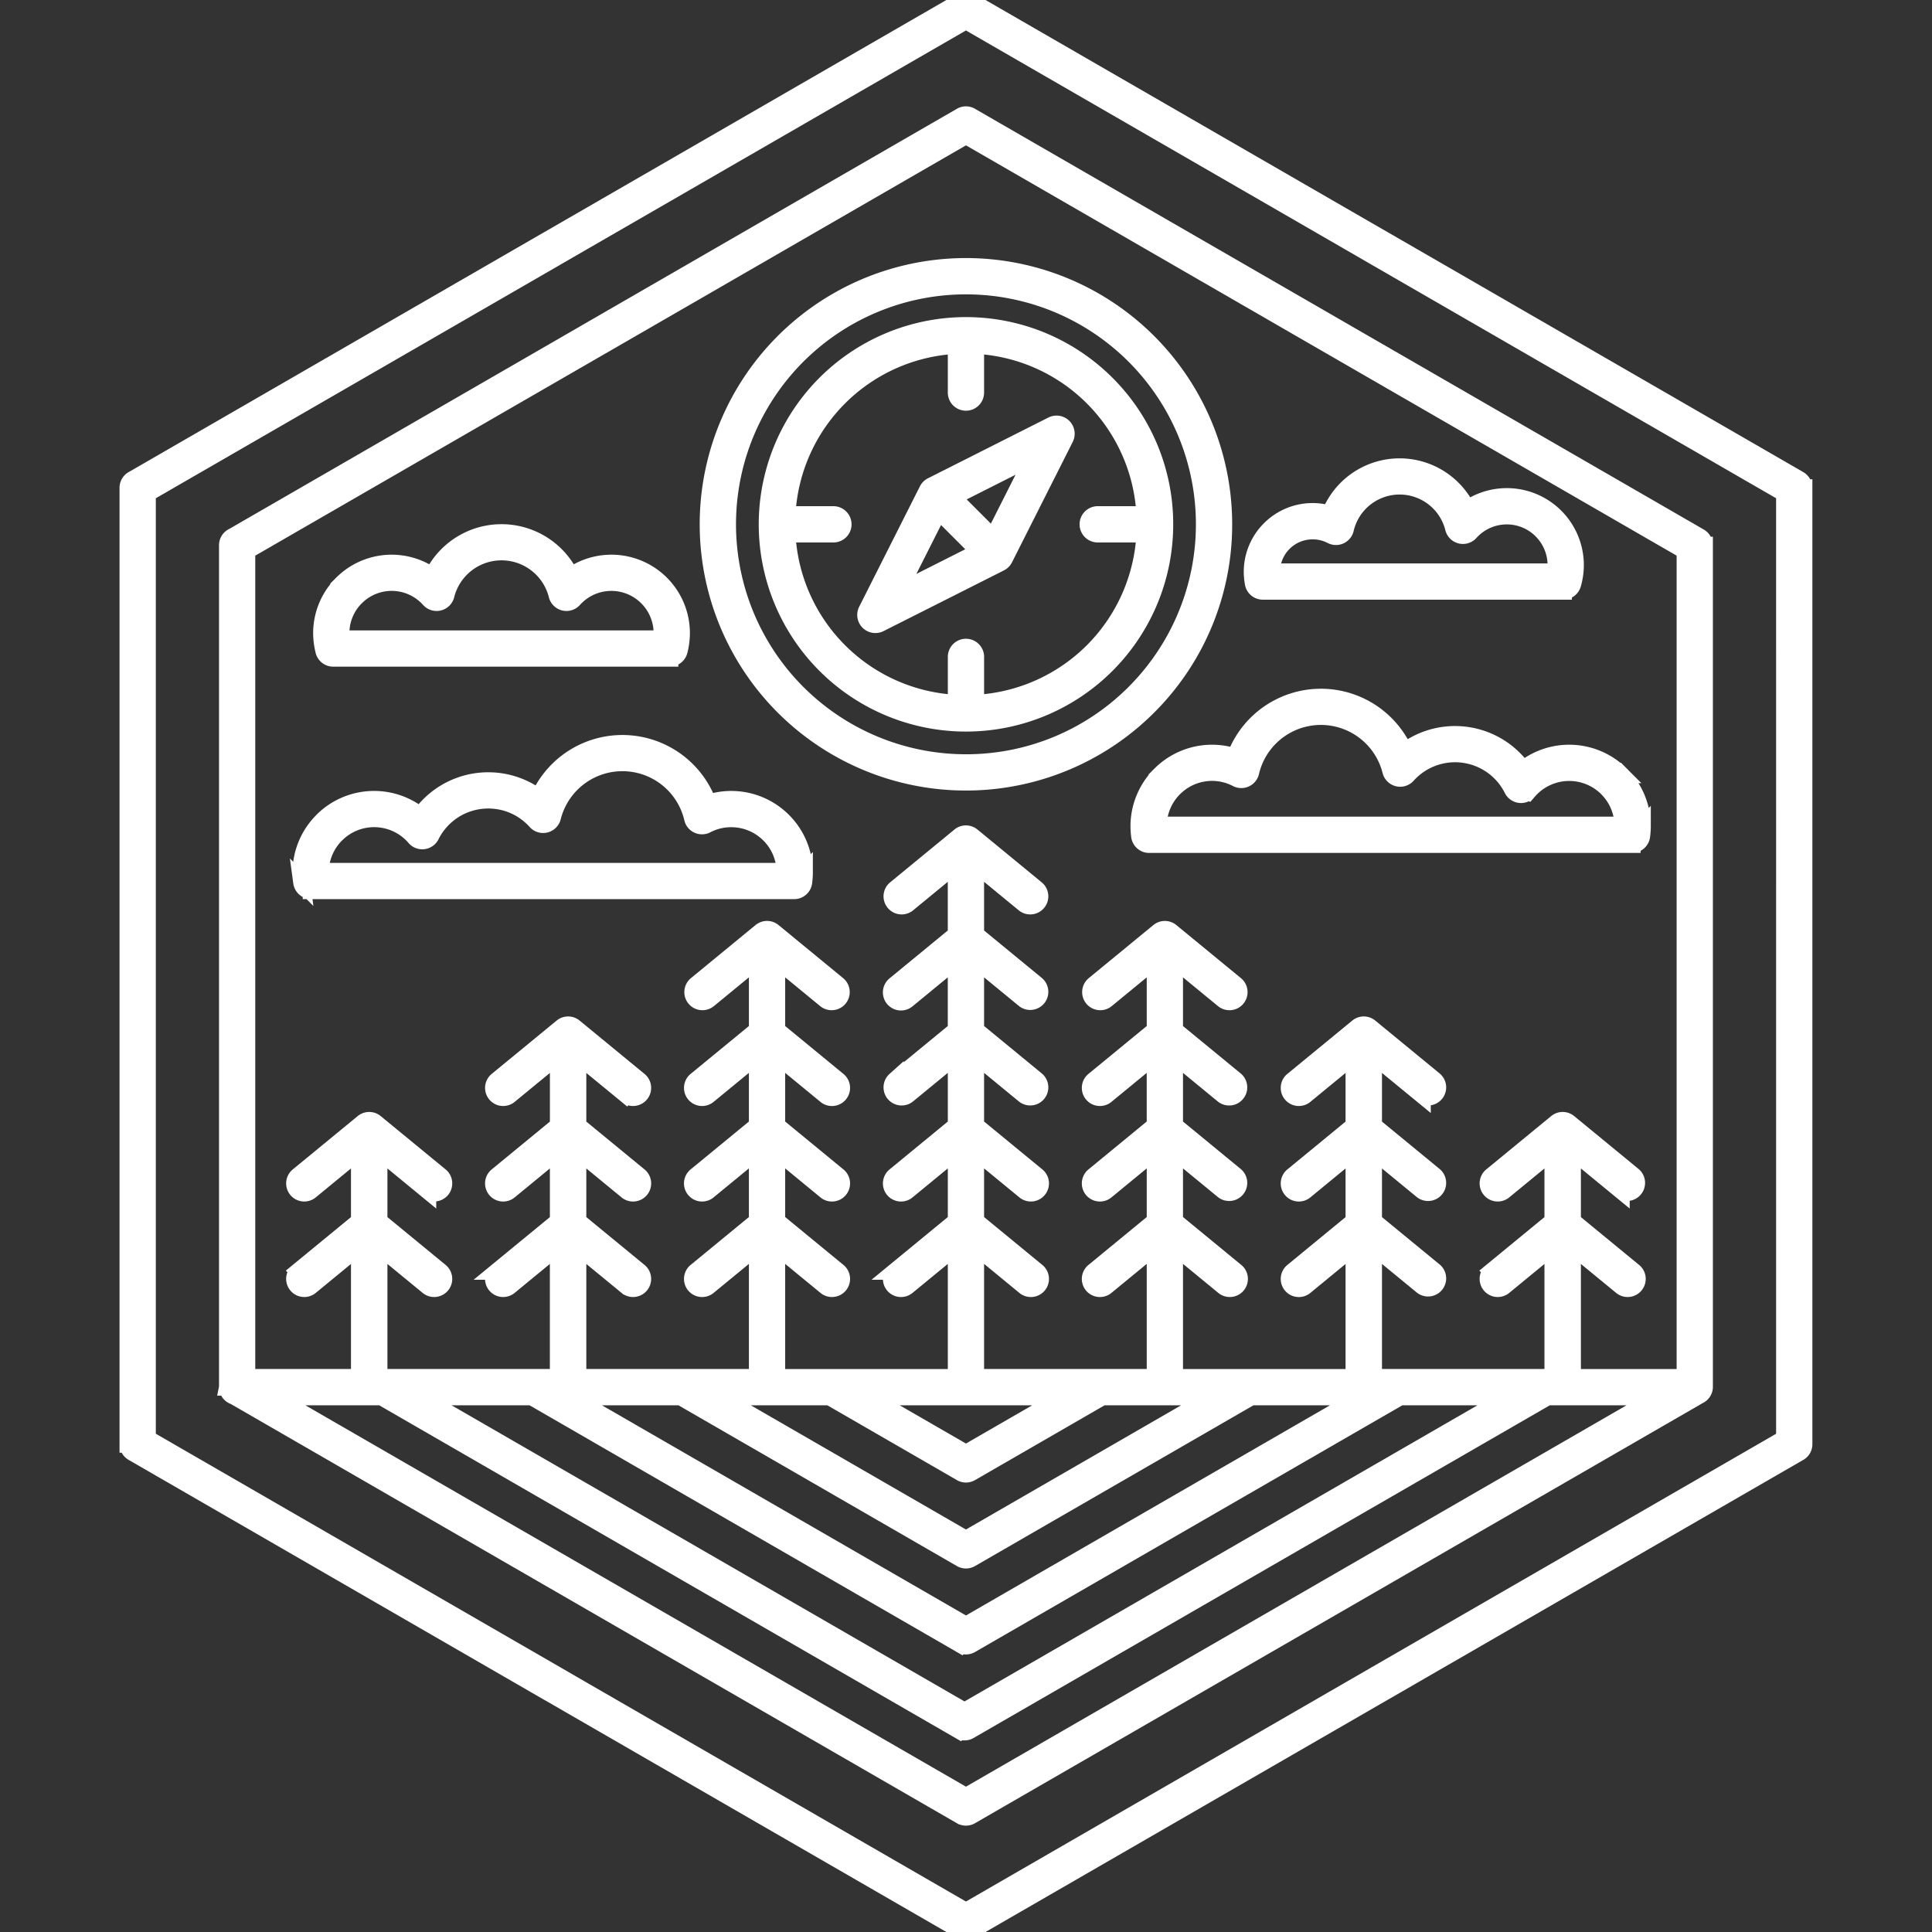 <svg xmlns="http://www.w3.org/2000/svg" fill="#ffffff" width="800px" height="800px" viewBox="-7.53 0 113.625 113.625" stroke="#ffffff"><rect x="-7.53" y="0" width="113.625" height="113.625" fill="#333333" stroke="none"/><g id="SVGRepo_bgCarrier" stroke-width="0"></g><g id="SVGRepo_tracerCarrier" stroke-linecap="round" stroke-linejoin="round"></g><g id="SVGRepo_iconCarrier"><path d="M49.594,6.85a.566.566,0,0,0-.597-.019L27.565,19.204l.001.001L6.184,31.55a.566.566,0,0,0-.333.516V81.56h.003l.002.006-.003.015a.56.56,0,0,0,.397.532L27.567,94.422l21.431,12.373a.563.563,0,0,0,.562,0L70.992,94.422,92.376,82.076a.566.566,0,0,0,.333-.516V32.066h-.003a.564.564,0,0,0-.283-.489L70.992,19.204ZM70.43,93.444,49.28,105.655l-21.15-12.211L8.563,82.148h6.342l12.547,7.244.028.017,21.431,12.374.001-.001a.564.564,0,0,0,.564.001L70.907,89.409l12.577-7.261H89.996ZM32.504,82.148l16.495,9.523a.564.564,0,0,0,.562,0l16.495-9.523h6.501L70.43,83.375,49.281,95.586,28.132,83.375,28.1,83.358l-2.097-1.21Zm8.756,0,7.739,4.468a.564.564,0,0,0,.562,0l7.739-4.468H63.8L49.28,90.531,34.76,82.148Zm13.783,0L49.28,85.475,43.516,82.148Zm-31.296,0,3.79,2.188.028.017L48.996,96.727l.001-.001a.564.564,0,0,0,.564.001L70.992,84.353l3.82-2.205h6.416l-10.883,6.283-21.15,12.211L28.047,88.431l-.031-.017L17.161,82.148ZM91.576,56.813V81.015h-6.63V73.278l2.87,2.358a.565.565,0,1,0,.717-.872l-3.587-2.947V67.661l2.87,2.358a.565.565,0,0,0,.717-.872l-3.8-3.122a.565.565,0,0,0-.718.001l-3.799,3.121a.565.565,0,1,0,.717.872l2.87-2.358v4.156l-3.587,2.947a.565.565,0,1,0,.717.872l2.87-2.358v7.736H73.247V73.278l2.871,2.358a.565.565,0,0,0,.717-.872l-3.588-2.947V67.661L76.117,70.02a.565.565,0,0,0,.717-.872L73.247,66.2V62.044l2.871,2.358a.565.565,0,0,0,.717-.872l-3.8-3.122a.565.565,0,0,0-.718.001L68.518,63.53a.565.565,0,1,0,.717.872l2.87-2.358V66.2l-3.587,2.948a.565.565,0,1,0,.717.872l2.87-2.358v4.156l-3.587,2.948a.565.565,0,1,0,.717.872l2.87-2.358v7.736H61.545V73.275l2.874,2.361a.565.565,0,1,0,.717-.872l-3.591-2.951V67.658L64.419,70.02a.565.565,0,0,0,.717-.872l-3.591-2.951V62.041l2.874,2.362a.565.565,0,0,0,.717-.872L61.545,60.58v-4.157l2.874,2.362a.564.564,0,0,0,.717-.872l-3.8-3.122a.565.565,0,0,0-.718.001L56.82,57.912a.564.564,0,1,0,.717.872l2.875-2.362v4.157L56.82,63.53a.565.565,0,1,0,.717.872L60.411,62.04v4.156L56.82,69.148a.565.565,0,1,0,.717.872l2.875-2.362v4.156L56.82,74.765a.565.565,0,1,0,.717.872l2.875-2.362v7.739H49.846v-7.74L52.72,75.637a.565.565,0,1,0,.717-.872l-3.591-2.951V67.658L52.72,70.019a.565.565,0,1,0,.717-.872l-3.591-2.951V62.04L52.72,64.401a.565.565,0,0,0,.717-.872l-3.591-2.951V56.422L52.72,58.784a.565.565,0,0,0,.717-.872l-3.591-2.951V50.804L52.72,53.166a.565.565,0,0,0,.717-.872l-3.799-3.121a.565.565,0,0,0-.718-.001l-3.8,3.122a.565.565,0,0,0,.717.872l2.874-2.362v4.157l-3.591,2.951a.565.565,0,1,0,.717.872l2.874-2.362v4.157l-3.591,2.951a.565.565,0,0,0,.717.872L48.713,62.04v4.157l-3.591,2.951a.565.565,0,1,0,.717.872l2.874-2.362v4.156l-3.591,2.951a.565.565,0,1,0,.717.872l2.874-2.362v7.74H38.148V73.275l2.874,2.361a.565.565,0,1,0,.717-.872l-3.591-2.951v-4.156L41.022,70.02a.565.565,0,1,0,.717-.872l-3.591-2.951V62.041l2.874,2.362a.565.565,0,1,0,.717-.872l-3.591-2.951V56.422l2.874,2.362a.564.564,0,1,0,.717-.872L37.941,54.791a.565.565,0,0,0-.718-.001l-3.8,3.122a.564.564,0,1,0,.717.872l2.875-2.362v4.157L33.423,63.53a.565.565,0,1,0,.717.872L37.014,62.04v4.157l-3.592,2.951a.565.565,0,1,0,.717.872l2.875-2.362v4.156L33.423,74.765a.565.565,0,1,0,.717.872l2.875-2.362v7.739H26.453V73.278l2.87,2.358a.565.565,0,1,0,.717-.872L26.453,71.817V67.661L29.324,70.02a.565.565,0,1,0,.717-.872L26.453,66.2V62.044l2.87,2.358a.565.565,0,1,0,.717-.872L26.242,60.409a.565.565,0,0,0-.718-.001l-3.8,3.122a.565.565,0,1,0,.717.872l2.87-2.358V66.2l-3.588,2.948a.565.565,0,1,0,.717.872l2.87-2.359v4.156l-3.588,2.947a.565.565,0,1,0,.717.872l2.87-2.358v7.736H14.755v-7.736l2.87,2.358a.565.565,0,1,0,.717-.872l-3.587-2.947V67.661l2.87,2.358a.565.565,0,1,0,.717-.872l-3.8-3.122a.565.565,0,0,0-.718.001l-3.799,3.121a.565.565,0,1,0,.717.872l2.87-2.358v4.156l-3.587,2.947a.565.565,0,1,0,.717.872l2.87-2.358v7.736h-6.63V32.39L28.129,20.182l.002-.001.001.001L49.281,7.971,70.43,20.182,91.576,32.39Z"></path><path d="M98.558,28.689a.565.565,0,0,0-.282-.489L73.92,14.137l-.001.001-.002-.001L49.561.075a.563.563,0,0,0-.562,0L24.671,14.12l-.032.017L.323,28.177A.566.566,0,0,0,0,28.689V84.936H.002a.565.565,0,0,0,.282.489L24.64,99.488l.001-.001.002.001L48.999,113.55a.564.564,0,0,0,.562,0L73.888,99.505l.032-.017L98.237,85.448a.566.566,0,0,0,.323-.512V28.689ZM97.427,56.813V84.611L73.353,98.51l-.028.017L49.28,112.41,25.206,98.511l.001-.001-24.073-13.9V29.014l24.073-13.899.028-.017L49.28,1.215,73.354,15.114l-.001.001,24.073,13.899Z"></path><path d="M64.437,30.837a15.158,15.158,0,1,0-4.44,10.717A15.111,15.111,0,0,0,64.437,30.837ZM49.28,44.86a14.024,14.024,0,1,1,9.916-4.107A13.981,13.981,0,0,1,49.28,44.86Z"></path><path d="M57.545,22.572a11.688,11.688,0,1,0,3.424,8.265A11.653,11.653,0,0,0,57.545,22.572Zm-.801,15.729a10.517,10.517,0,0,1-6.897,3.063V38.61a.567.567,0,0,0-1.133,0v2.754a10.503,10.503,0,0,1-9.96-9.96h2.754a.567.567,0,0,0,0-1.133H38.753a10.503,10.503,0,0,1,9.96-9.96v2.753a.567.567,0,1,0,1.133,0V20.31a10.503,10.503,0,0,1,9.96,9.96H57.053a.567.567,0,1,0,0,1.133h2.754A10.518,10.518,0,0,1,56.744,38.301Z"></path><path d="M54.352,25.003l-3.541,1.786-3.541,1.786a.565.565,0,0,0-.251.251l-1.786,3.541-1.786,3.541a.567.567,0,0,0,.762.762l3.541-1.786L51.29,33.098a.564.564,0,0,0,.251-.251l1.786-3.541,1.786-3.541a.567.567,0,0,0-.762-.762Zm-7.114,8.869-2.004,1.011,1.011-2.004,1.434-2.842,2.401,2.401Zm5.076-5.076-1.434,2.842L48.48,29.236l2.842-1.434,2.003-1.011Z"></path><path d="M82.966,44.69a4.326,4.326,0,0,0-.925.576,4.899,4.899,0,0,0-6.971-1.06,5.373,5.373,0,0,0-9.955.314q-.167-.055-.341-.098a4.293,4.293,0,0,0-4.059,1.136l.001.001-.001.001a4.287,4.287,0,0,0-1.259,3.038c0,.087.004.184.011.289h0c.005.075.013.155.023.236a.566.566,0,0,0,.566.54H88.457v-.001a.565.565,0,0,0,.56-.49c.013-.092.022-.184.028-.273l.001-.011c.007-.105.011-.201.011-.289a4.288,4.288,0,0,0-1.259-3.041l-.001.001-.001-.001a4.291,4.291,0,0,0-4.829-.868Zm4.957,3.84H60.588a3.161,3.161,0,0,1,.926-2.173l.001.001a3.153,3.153,0,0,1,3.698-.573.567.567,0,0,0,.818-.398,4.241,4.241,0,0,1,8.237-.045.566.566,0,0,0,.975.235,3.772,3.772,0,0,1,6.177.839.564.564,0,0,0,.932.116l.002.001a3.17,3.17,0,0,1,4.643-.176l-.001.001A3.157,3.157,0,0,1,87.922,48.53Z"></path><path d="M11.422,37.766a4.116,4.116,0,0,0,.087.467.567.567,0,0,0,.559.475H31.863v-.002a.565.565,0,0,0,.546-.423,4.108,4.108,0,0,0,.1-.518,4.215,4.215,0,0,0,.036-.525,4.116,4.116,0,0,0-6.514-3.347,4.504,4.504,0,0,0-8.13,0,4.114,4.114,0,0,0-5.308.436l.001.001A4.107,4.107,0,0,0,11.387,37.24,4.203,4.203,0,0,0,11.422,37.766Zm1.97-2.637.001-.001.001.001a2.979,2.979,0,0,1,4.333.117.566.566,0,0,0,.969-.241,3.371,3.371,0,0,1,6.539,0,.566.566,0,0,0,.975.234,3.006,3.006,0,0,1,1.001-.729,2.987,2.987,0,0,1,4.2,2.729,3.218,3.218,0,0,1-.016.335H12.537A3.16,3.16,0,0,1,12.52,37.24,2.974,2.974,0,0,1,13.392,35.129Z"></path><path d="M38.516,48.277a4.295,4.295,0,0,0-4.06-1.136c-.116.028-.229.061-.34.098a5.374,5.374,0,0,0-9.955-.314,4.902,4.902,0,0,0-6.973,1.059,4.296,4.296,0,0,0-5.755.292l-.032.035a4.285,4.285,0,0,0-1.227,3.005c0,.088.004.184.011.289l.001.011c.006.089.016.181.028.273a.566.566,0,0,0,.56.49v.001H39.176a.566.566,0,0,0,.566-.54c.01-.081.018-.16.023-.235h0c.007-.105.011-.201.011-.289a4.287,4.287,0,0,0-1.26-3.039Zm.126,2.972H11.307a3.155,3.155,0,0,1,.898-2.144l.029-.027a3.163,3.163,0,0,1,4.624.152.566.566,0,0,0,.954-.094A3.791,3.791,0,0,1,19.205,47.61a3.792,3.792,0,0,1,3.515-.236,3.791,3.791,0,0,1,1.267.923.566.566,0,0,0,.975-.235,4.241,4.241,0,0,1,8.237.045.566.566,0,0,0,.818.398,3.159,3.159,0,0,1,.705-.267,3.191,3.191,0,0,1,.754-.088,3.158,3.158,0,0,1,2.24.928l.001-.001.001.001A3.156,3.156,0,0,1,38.642,51.249Z"></path><path d="M67.158,31.127a3.54,3.54,0,0,0-1.04,2.51c0,.098.006.211.018.337.01.102.023.198.039.289a.567.567,0,0,0,.563.505H84.417v-.003a.564.564,0,0,0,.542-.409,3.958,3.958,0,0,0,.119-.553,4.08,4.08,0,0,0,.041-.564,4.03,4.03,0,0,0-6.364-3.287,4.408,4.408,0,0,0-8.068.285c-.058-.017-.117-.034-.177-.048a3.538,3.538,0,0,0-3.352.938Zm3.624.363a.567.567,0,0,0,.816-.391,3.275,3.275,0,0,1,6.362-.036.566.566,0,0,0,.976.234,2.899,2.899,0,0,1,5.05,1.943,2.992,2.992,0,0,1-.025.395H67.251a2.416,2.416,0,0,1,2.417-2.414,2.435,2.435,0,0,1,.576.067A2.41,2.41,0,0,1,70.782,31.49Z"></path></g></svg>